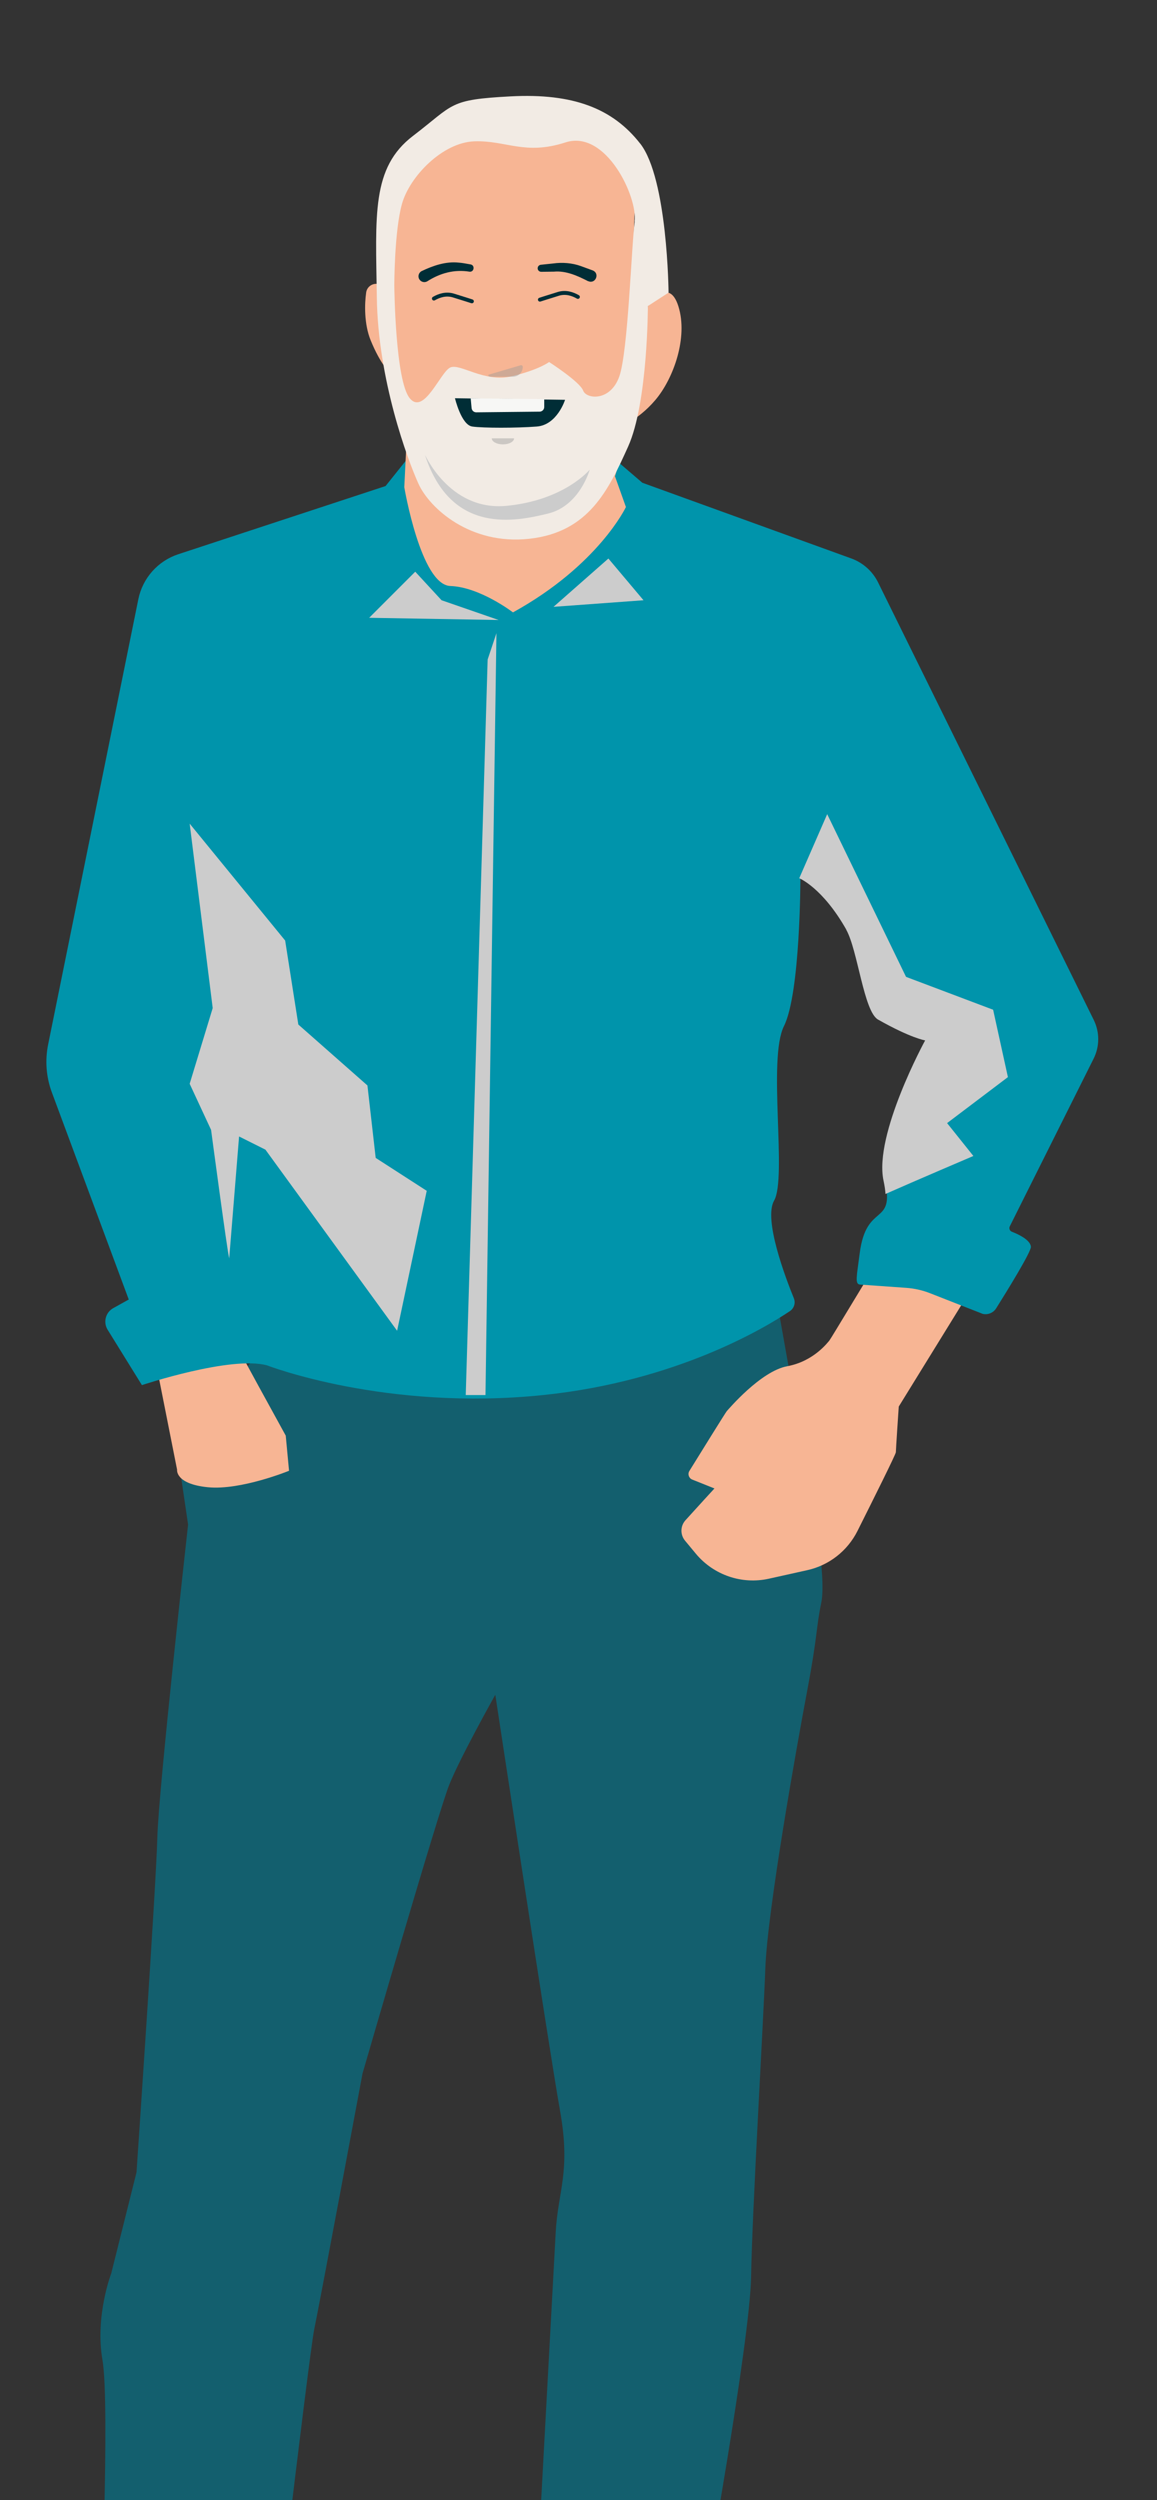 <?xml version="1.0" encoding="UTF-8"?>
<svg xmlns="http://www.w3.org/2000/svg" viewBox="0 0 235.53 508.77">
  <rect x="0" y="0" width="235.53" height="508.77" fill="#333333" stroke="none"/>
  <defs>
    <style>
      .cls-1 {
        fill: #f2ebe4;
      }

      .cls-2 {
        isolation: isolate;
      }

      .cls-3 {
        fill: #999;
        opacity: .44;
      }

      .cls-3, .cls-4 {
        mix-blend-mode: multiply;
      }

      .cls-5 {
        fill: #135f6e;
      }

      .cls-6 {
        fill: #f7b594;
      }

      .cls-7 {
        fill: #0094ab;
      }

      .cls-8 {
        fill: none;
        stroke: #002d36;
        stroke-linecap: round;
        stroke-miterlimit: 10;
        stroke-width: .8px;
      }

      .cls-9 {
        fill: #f7f7f5;
      }

      .cls-4 {
        fill: #ccc;
      }

      .cls-10 {
        fill: #002d36;
      }
    </style>
  </defs>
  <g class="cls-2">
    <g id="gezichgt">
      <g>
        <g>
          <path class="cls-6" d="M79.24,75.71s-1.78-1.56-3.79-6.47c-1.35-3.31-1.24-7.43-.91-9.72.14-1.01,1.01-1.76,2.03-1.76h.89"/>
          <path class="cls-6" d="M131.89,62.28s4.21-6.3,6.21.05-1,14.72-4.68,19.06-7.69,5.69-7.69,5.69l6.16-24.8Z"/>
          <g>
            <path class="cls-5" d="M36.28,296.62l2.01,13.63s-6.03,54.06-6.26,63.67-4.24,68.14-4.24,68.14l-5.14,20.55s-3.35,8.71-1.79,17.65c1.56,8.94-.45,56.3-.45,56.3l1.34,3.57s-.89,8.94-.22,8.71,17.65,11.39,24.35,13.18c6.7,1.79,7.37-.67,7.37-.67,0,0,9.61-81.99,10.72-87.35,1.12-5.36,9.83-52.05,9.83-52.05,0,0,15.41-53.17,17.65-58.75,2.23-5.58,9.38-18.32,9.38-18.32,0,0,10.95,72.16,13.18,84.67,2.23,12.51-.45,16.31-.89,24.8-.45,8.49-4.24,77.74-4.24,78.63s-2.46,3.8-2.23,4.47,3.8,6.93,3.8,6.93c0,0,27.03,2.9,30.61,1.56,3.57-1.34,2.23-17.87,2.23-17.87,0,0,9.38-51.38,9.61-64.78.22-13.4,2.46-50.93,2.9-62.77.45-11.84,6.26-44.46,8.49-56.3,2.23-11.84,1.79-12.73,2.9-18.09,1.12-5.36-2.01-21.89-2.01-21.89l-7.15-40.21-96.06-1.12-25.69,33.73Z"/>
            <path class="cls-6" d="M177.27,259.01c-.25.25-8.21,13.57-8.46,13.82s-3.1,4.19-8.54,5.19-12.06,8.88-12.31,9.13c-.2.2-5.59,8.9-7.62,12.18-.4.64-.12,1.48.58,1.76l4.52,1.81s-3.63,3.95-5.91,6.48c-1.05,1.17-1.08,2.93-.08,4.14l2.19,2.64c3.62,4.36,9.37,6.33,14.89,5.1l7.79-1.73c4.44-.98,8.19-3.91,10.23-7.97,3.26-6.5,7.82-15.65,7.82-16.03,0-.59.59-9.3.59-9.3l13.49-21.86-6.87-7.96-12.31,2.6Z"/>
            <path class="cls-6" d="M47,271.6c.22.67,11.17,20.55,11.17,20.55l.67,7.15s-9.83,4.02-16.53,3.35c-6.7-.67-6.26-3.57-6.26-3.57l-5.36-27.03,16.31-.45Z"/>
            <path class="cls-7" d="M54.37,277.85s24.13,9.38,56.3,6.03c27.01-2.81,45.05-13.66,50.13-17.07.86-.58,1.19-1.67.8-2.63-1.75-4.3-6.19-16.04-4.02-19.85,2.68-4.69-1.34-28.82,2.01-35.52,3.35-6.7,3.35-30.16,3.35-30.16,0,0,4.75,1.91,9.61,10.5,2.35,4.15,3.58,16.67,6.48,18.32,6.7,3.8,9.61,4.24,9.61,4.24,0,0-10.5,19.21-8.49,28.59,2.01,9.38-3.8,4.24-5.14,14.74-.59,4.65-1.05,6.31.08,6.37l9.36.66c1.68.12,3.34.49,4.91,1.11l10.69,4.19c1.06.25,2.16-.21,2.74-1.13,2.16-3.44,7.16-11.53,7.07-12.53-.12-1.4-2.55-2.54-3.87-3.05-.44-.17-.64-.68-.43-1.1l17.07-34.13c1.24-2.48,1.25-5.39.02-7.88l-43.89-89.01c-1.12-2.28-3.09-4.04-5.48-4.9l-42.52-15.4-4.69-4.02-42.22-2.01-5.36,6.7-42.18,13.87c-4.17,1.37-7.28,4.87-8.15,9.17l-18.36,90.6c-.66,3.26-.4,6.64.76,9.76l15.65,42.14-3.15,1.75c-1.57.87-2.09,2.88-1.15,4.4l6.98,11.27s18.09-6.03,25.47-4.02Z"/>
            <path class="cls-6" d="M104.41,124.61s-6.7-5.14-12.73-5.36c-6.03-.22-9.38-20.11-9.38-20.11l.45-9.16s-5.81-27.92-5.36-39.09c.45-11.17,10.72-24.35,19.21-25.24s29.04-.67,32.84,10.28c0,0-1.34,31.95-.45,39.32.89,7.37-3.8,21.67-3.8,21.67l2.23,6.26s-5.58,11.84-23.01,21.45Z"/>
            <path class="cls-1" d="M130.32,29.22c-5.59-7.15-13.63-10.28-26.36-9.61-12.73.67-11.39,1.56-19.88,8.04-8.49,6.48-7.6,16.08-7.37,32.84.22,16.75,6.25,33.06,8.49,37.98,2.23,4.91,10.5,12.51,22.56,11.17,12.06-1.34,16.08-9.83,20.11-18.77,4.02-8.94,4.02-28.59,4.02-28.59l4.21-2.73s-.19-23.18-5.77-30.33ZM129.21,45.08c-.67,4.91-1.34,26.36-3.13,31.5-1.79,5.14-6.7,4.69-7.37,2.9-.67-1.79-6.93-5.81-6.93-5.81,0,0-2.01,1.56-7.6,2.9-5.59,1.34-10.5-2.68-12.51-1.79-2.01.89-5.36,9.83-8.27,6.25s-3.13-22.34-3.13-23.01c0,0,0-10.95,1.56-16.53,1.56-5.58,8.27-12.51,14.74-12.73,6.48-.22,10.28,2.9,18.54.22,8.27-2.68,14.74,11.17,14.07,16.08Z"/>
            <path class="cls-4" d="M86.54,92.66c-.25-.77,4.69,11.39,16.53,10.28,11.84-1.12,16.98-7.37,16.98-7.37,0,0-2.01,7.37-8.49,8.94s-19.66,4.47-25.02-11.84Z"/>
            <path class="cls-4" d="M46.66,256.07c-.34-1.01-3.69-26.14-3.69-26.14l-4.36-9.38,4.69-15.41-4.69-37.53,19.44,23.79,2.68,17.09,14.07,12.4,1.68,14.74,10.39,6.7-6.03,28.48-26.81-36.86-5.36-2.68-2.01,24.8Z"/>
            <polygon class="cls-4" points="75.15 125.72 84.53 116.34 89.89 122.15 101.51 126.17 75.15 125.72"/>
            <polygon class="cls-4" points="112.68 123.49 123.85 113.66 131 122.15 112.68 123.49"/>
            <polygon class="cls-4" points="101.06 128.85 98.83 283.89 94.81 283.89 99.27 134.21 101.06 128.85"/>
          </g>
          <path class="cls-8" d="M96.06,61.32s-1.74-.56-3.75-1.18c-1.52-.47-2.94.02-3.98.62"/>
          <path class="cls-8" d="M109.91,60.98s1.74-.56,3.75-1.18c1.52-.47,2.94.02,3.98.62"/>
          <path class="cls-10" d="M95.61,55.29c-3.15-.51-6.01.28-8.67,1.98-.58.31-1.3.09-1.61-.49-.33-.61-.05-1.39.59-1.65,2.26-1.08,4.86-1.96,7.42-1.69.75.04,1.72.25,2.46.37.92.16.74,1.56-.19,1.48h0Z"/>
          <path class="cls-10" d="M119.73,57.23c-2.13-1.09-4.49-2.18-6.97-1.95,0,0-2.59.03-2.59.03-.39,0-.72-.31-.72-.71,0-.37.28-.68.64-.72l2.58-.27c1.77-.25,3.79-.1,5.53.52,0,0,2.46.9,2.46.9,1.51.6.57,2.85-.92,2.18h0Z"/>
          <path class="cls-3" d="M104.42,76.66h-4.32c-.91,0-.66-.4-.66-.4l6.54-1.93c.22-.06.44.1.44.33h0c0,1.1-.89,2-2,2Z"/>
          <path class="cls-3" d="M96.13,84.17c0,.73,2.83,1.32,6.32,1.32s6.32-.59,6.32-1.32h-12.64Z"/>
          <path class="cls-3" d="M104.65,89.2c0,.68-1.02,1.23-2.27,1.23s-2.27-.55-2.27-1.23h4.54Z"/>
        </g>
        <path class="cls-4" d="M172.27,189.2c2.34,4.15,3.57,16.64,6.47,18.28,6.69,3.79,9.59,4.24,9.59,4.24,0,0-10.48,19.18-8.47,28.54.23,1.09.36,1.97.4,2.71,6.09-2.7,17.89-7.73,17.89-7.73l-5.35-6.69,12.38-9.36-3.01-13.71-17.73-6.69-16.05-33.11-5.69,13.04s4.75,1.91,9.59,10.48Z"/>
        <path class="cls-10" d="M92.62,81.04l22.41.32s-1.6,5.12-5.76,5.44-10.89.32-13.13,0-3.52-5.76-3.52-5.76Z"/>
        <path class="cls-9" d="M95.82,81.07l.18,1.96c.04.5.45.88.95.88l12.9-.14c.52,0,.94-.43.94-.95v-1.6l-14.97-.16Z"/>
      </g>
    </g>
  </g>
</svg>